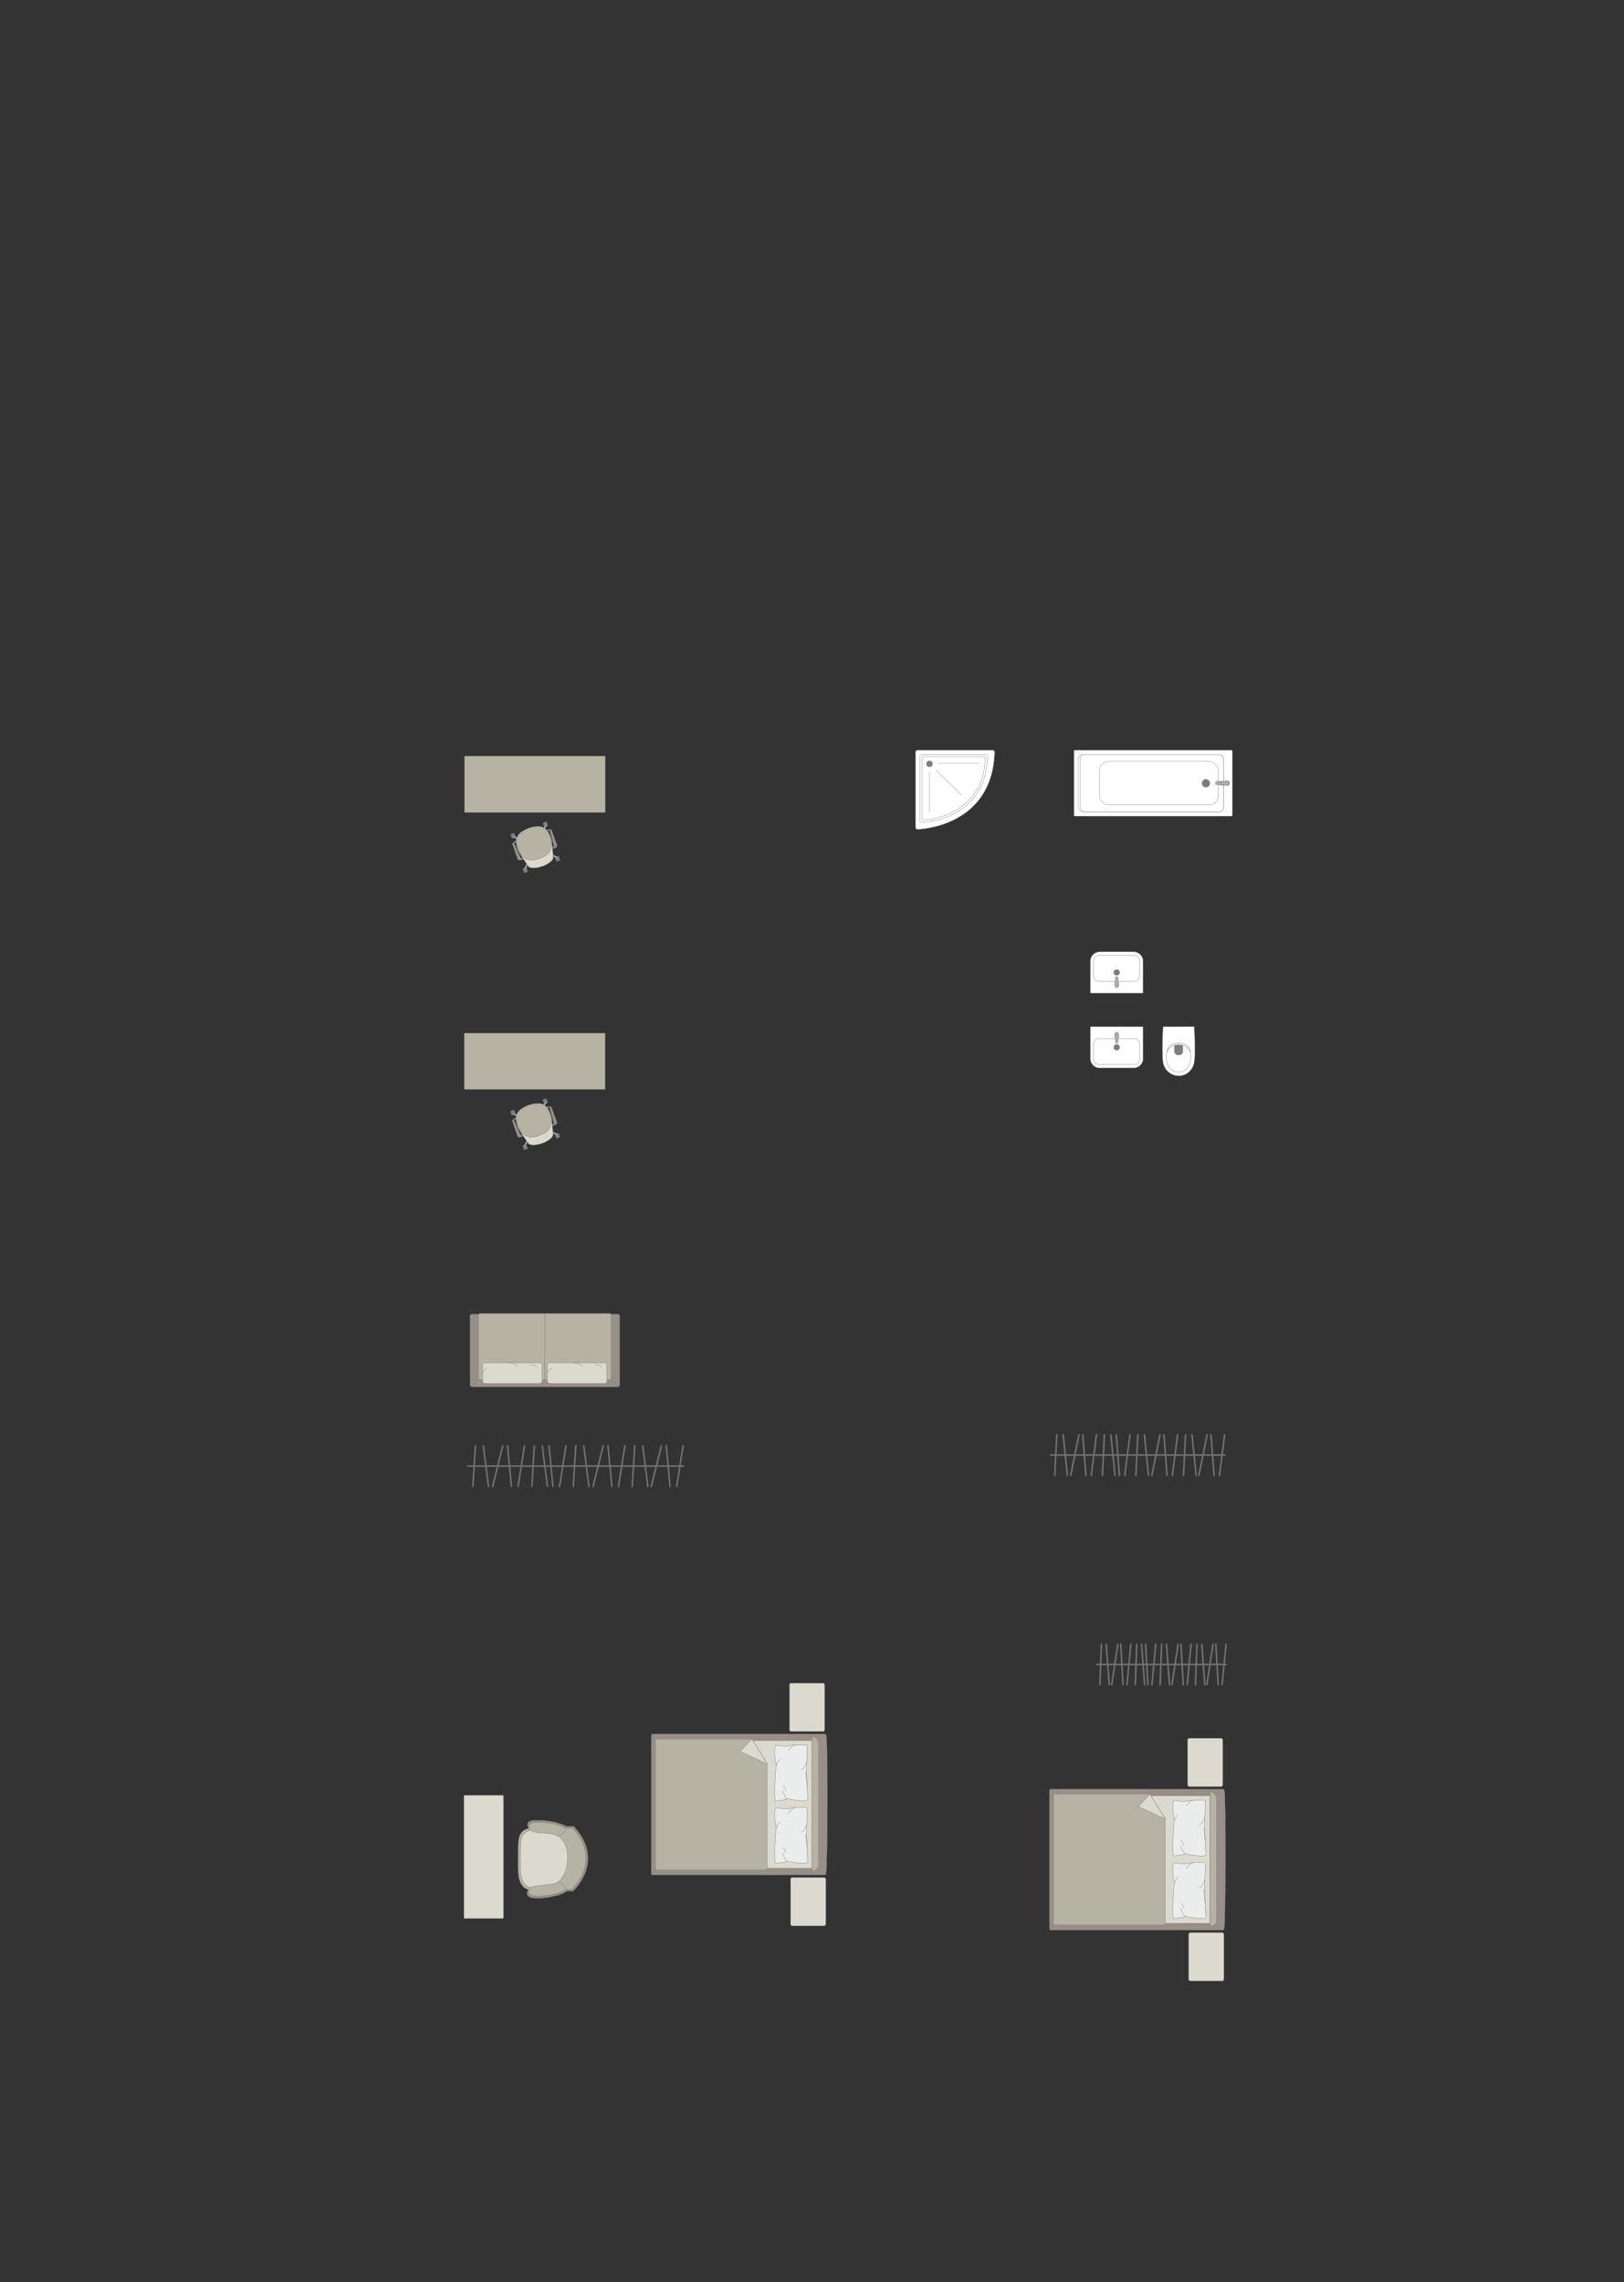 <?xml version="1.0" encoding="UTF-8"?>
<!DOCTYPE svg PUBLIC "-//W3C//DTD SVG 1.1//EN" "http://www.w3.org/Graphics/SVG/1.1/DTD/svg11.dtd">
<!-- Creator: CorelDRAW -->
<svg xmlns="http://www.w3.org/2000/svg" xml:space="preserve" width="184.473mm" height="259.173mm" version="1.1" style="shape-rendering:geometricPrecision; text-rendering:geometricPrecision; image-rendering:optimizeQuality; fill-rule:evenodd; clip-rule:evenodd"
viewBox="0 0 20058.72 28181.32"
 xmlns:xlink="http://www.w3.org/1999/xlink"
 xmlns:xodm="http://www.corel.com/coreldraw/odm/2003">
 <rect x="0" y="0" width="20058.72" height="28181.32" fill="#333333" stroke="none"/>
 <defs>
  <style type="text/css">
   <![CDATA[
    .str0 {stroke:#727271;stroke-width:3.83;stroke-miterlimit:22.926}
    .str2 {stroke:#727271;stroke-width:3.83;stroke-linejoin:round;stroke-miterlimit:22.926}
    .str1 {stroke:#727271;stroke-width:3.83;stroke-linecap:round;stroke-miterlimit:22.926}
    .str3 {stroke:#727271;stroke-width:3.83;stroke-linecap:round;stroke-linejoin:round;stroke-miterlimit:22.926}
    .str4 {stroke:#727271;stroke-width:19.17;stroke-linecap:round;stroke-linejoin:round;stroke-miterlimit:22.926}
    .fil2 {fill:none}
    .fil7 {fill:#EBECEC}
    .fil3 {fill:#DCD9CF}
    .fil1 {fill:#B6B3A5}
    .fil5 {fill:#AAAEB1}
    .fil0 {fill:#989088}
    .fil4 {fill:#7C7D7E}
    .fil6 {fill:white}
   ]]>
  </style>
 </defs>
 <g id="мебель">
  <g id="_1700078609456">
   <rect class="fil0 str0" x="5805.77" y="16226.68" width="1848.5" height="898.16" rx="23.12" ry="18.88"/>
   <rect class="fil1 str0" x="5910.61" y="16217.99" width="1638.53" height="821.39" rx="22.58" ry="18.45"/>
   <line class="fil2 str0" x1="6729.87" y1="17039.37" x2="6729.87" y2= "16217.98" />
   <line class="fil2 str0" x1="5812.89" y1="17120.5" x2="5918.25" y2= "17034.72" />
   <line class="fil2 str0" x1="7646.73" y1="17120.48" x2="7541.54" y2= "17034.69" />
   <g>
    <rect class="fil3 str1" x="5961.21" y="16826.4" width="733.64" height="256.29" rx="25.42" ry="23.69"/>
    <path class="fil2 str1" d="M6392.68 16867.1c0,0 -38.01,-32.2 -103.31,-40.71"/>
    <path class="fil2 str1" d="M5961.21 16949.55c0,0 22.65,-39.85 52.48,-54.76"/>
    <path class="fil2 str1" d="M6551.02 16848.13c0,0 56.88,0.64 81.14,35.96"/>
   </g>
   <g>
    <rect class="fil3 str1" x="6761.05" y="16826.4" width="733.64" height="256.29" rx="25.42" ry="23.69"/>
    <path class="fil2 str1" d="M7192.52 16867.1c0,0 -38.02,-32.2 -103.32,-40.71"/>
    <path class="fil2 str1" d="M6761.05 16949.55c0,0 22.65,-39.85 52.48,-54.76"/>
    <path class="fil2 str1" d="M7350.85 16848.13c0,0 56.88,0.64 81.14,35.96"/>
   </g>
  </g>
  <path class="fil1 str0" d="M5735.26 13442.1l0 -684.97 1739.77 0 0 684.97c0,6.01 -4.9,10.92 -10.92,10.92l-1717.93 0c-6.01,0 -10.92,-4.9 -10.92,-10.92z"/>
  <g id="_1700078611328">
   <rect class="fil4 str2" transform="matrix(-0.057 0.02 -0.02 -0.057 6767.91 13617.7)" width="824.73" height="944.61" rx="40.8" ry="40.8"/>
   <rect class="fil4 str2" transform="matrix(-0.057 0.02 -0.02 -0.057 6368.71 13758.8)" width="824.73" height="944.61" rx="40.8" ry="40.8"/>
   <rect class="fil4 str2" transform="matrix(-0.057 0.02 -0.02 -0.057 6918.28 14043.1)" width="824.73" height="944.61" rx="40.8" ry="40.8"/>
   <rect class="fil4 str2" transform="matrix(-0.057 0.02 -0.02 -0.057 6519.08 14184.2)" width="824.73" height="944.61" rx="40.8" ry="40.8"/>
   <rect class="fil4 str2" transform="matrix(-0.048 0.017 -0.017 -0.049 6753.18 13622.9)" width="369.21" height="1102.84"/>
   <rect class="fil4 str2" transform="matrix(-0.048 0.017 -0.017 -0.049 6353.98 13764)" width="369.21" height="1102.84"/>
   <rect class="fil4 str2" transform="matrix(-0.048 0.017 -0.017 -0.049 6504.35 14189.4)" width="369.21" height="1102.84"/>
   <rect class="fil4 str2" transform="matrix(-0.048 0.017 -0.017 -0.049 6903.55 14048.3)" width="369.21" height="1102.84"/>
   <path class="fil5 str0" d="M6888.45 14013.58l0 0c-2.08,4.37 -8.02,5.87 -13.23,3.44l-65.27 -30.61c-5.22,-2.45 -7.51,-8.56 -5.43,-12.93l0 0c2.09,-4.36 8.27,-6.4 13.45,-3.88l64.84 31.52c5.18,2.52 7.73,8.09 5.64,12.46z"/>
   <path class="fil5 str0" d="M6478.46 14158.52l0 0c4.37,2.09 9.94,-0.48 12.45,-5.64l31.54 -64.84c2.52,-5.18 0.47,-11.37 -3.9,-13.46l0 0c-4.36,-2.09 -10.46,0.22 -12.91,5.44l-30.62 65.27c-2.45,5.21 -0.94,11.15 3.44,13.23z"/>
   <path class="fil5 str0" d="M6333.76 13749.2l0 0c2.09,-4.37 8.02,-5.88 13.24,-3.44l65.27 30.61c5.21,2.44 7.51,8.55 5.43,12.92l0 0c-2.09,4.37 -8.27,6.4 -13.45,3.89l-64.84 -31.53c-5.18,-2.51 -7.74,-8.08 -5.65,-12.45z"/>
   <path class="fil5 str0" d="M6744.11 13604.15l0 0c-4.37,-2.09 -9.94,0.47 -12.45,5.64l-31.54 64.83c-2.52,5.18 -0.47,11.37 3.9,13.46l0 0c4.37,2.09 10.46,-0.22 12.91,-5.43l30.62 -65.27c2.45,-5.21 0.94,-11.16 -3.44,-13.23z"/>
   <path class="fil3 str0" d="M6697 14118.39l0 0c-116.4,37.45 -163.12,15.81 -173.24,-0.74 -36.27,-52.88 -105.36,-150.94 -124.55,-197.08 -51.37,-138.31 -24.94,-213.19 130.94,-274.15l0 0c114.72,-34.38 217.67,-47.17 274.15,130.95 13.47,40.15 22.89,156.05 26.5,235.44 1.2,31.12 -65.5,82.98 -133.81,105.58z"/>
   <path class="fil1 str0" d="M6659.18 14021.5l0 0c-83.4,29.48 -193.58,49.87 -251.74,-114.66l0 0c-42.08,-119.03 -17.89,-197.33 126.63,-248.43l0 0c126.15,-44.59 206.49,-23.58 254.96,113.53l0 0c40.72,115.19 22.61,195.67 -129.85,249.56z"/>
   <path class="fil0 str0" d="M6828.81 13880.57l6.59 18.64c0,0 52.49,-17.25 44.06,-41.09 -8.43,-23.85 -69.04,-189.19 -69.04,-189.19 -3.84,-10.13 -25.59,-3.64 -22.48,7.94l52.53 190.03c0.9,3.09 -1.28,10.78 -11.67,13.68z"/>
   <path class="fil4 str2" d="M6787.95 13676.86c0,0 -13.6,-0.53 -28.54,7.19l-9.94 -12.05c0,0 26.09,-14.97 46.86,-7.17l-8.38 12.03z"/>
   <path class="fil5 str0" d="M6768.49 13680.21c0,0 -6.67,-8.8 -3.31,-14.74 -5.63,1.66 -10.87,3.98 -15.68,6.51l9.91 12.07 9.08 -3.84z"/>
   <polygon class="fil4 str2" points="6821.92,13886.91 6830.04,13884.04 6834.61,13896.94 6823.15,13900.99 "/>
   <path class="fil0 str0" d="M6445.59 14015.99l6.58 18.64c0,0 -51.66,19.58 -60.09,-4.26 -8.43,-23.85 -65.21,-190.56 -65.21,-190.56 -3.37,-10.29 17.62,-18.91 22.48,-7.95l78.56 180.83c1.24,2.97 7.77,7.58 17.68,3.31z"/>
   <path class="fil4 str2" d="M6349.34 13831.85c0,0 9.74,-8.82 26.22,-12.2l0.01 -15.65c0,0 -29.05,4.63 -40.31,23.76l14.08 4.09z"/>
   <path class="fil5 str0" d="M6366.59 13822.23c0,0 -0.35,-11.04 -6.7,-13.55 5.44,-2.25 10.31,-3.62 15.64,-4.66l0.03 15.64 -8.97 2.58z"/>
   <polygon class="fil4 str2" points="6454.93,14016.58 6446.8,14019.45 6451.37,14032.36 6462.83,14028.31 "/>
  </g>
  <path class="fil1 str0" d="M5736.89 10021.75l0 -684.97 1739.77 0 0 684.97c0,6.01 -4.9,10.92 -10.92,10.92l-1717.93 0c-6.01,0 -10.92,-4.9 -10.92,-10.92z"/>
  <g id="_1700078551472">
   <rect class="fil4 str2" transform="matrix(-0.057 0.02 -0.02 -0.057 6769.54 10197.3)" width="824.73" height="944.61" rx="40.8" ry="40.8"/>
   <rect class="fil4 str2" transform="matrix(-0.057 0.02 -0.02 -0.057 6370.34 10338.5)" width="824.73" height="944.61" rx="40.8" ry="40.8"/>
   <rect class="fil4 str2" transform="matrix(-0.057 0.02 -0.02 -0.057 6919.91 10622.7)" width="824.73" height="944.61" rx="40.8" ry="40.8"/>
   <rect class="fil4 str2" transform="matrix(-0.057 0.02 -0.02 -0.057 6520.71 10763.8)" width="824.73" height="944.61" rx="40.8" ry="40.8"/>
   <rect class="fil4 str2" transform="matrix(-0.048 0.017 -0.017 -0.049 6754.81 10202.6)" width="369.21" height="1102.84"/>
   <rect class="fil4 str2" transform="matrix(-0.048 0.017 -0.017 -0.049 6355.61 10343.7)" width="369.21" height="1102.84"/>
   <rect class="fil4 str2" transform="matrix(-0.048 0.017 -0.017 -0.049 6505.98 10769.1)" width="369.21" height="1102.84"/>
   <rect class="fil4 str2" transform="matrix(-0.048 0.017 -0.017 -0.049 6905.18 10627.9)" width="369.21" height="1102.84"/>
   <path class="fil5 str0" d="M6890.09 10593.23l0 0c-2.08,4.37 -8.02,5.87 -13.23,3.44l-65.27 -30.61c-5.22,-2.45 -7.51,-8.56 -5.43,-12.93l0 0c2.09,-4.36 8.27,-6.4 13.45,-3.88l64.84 31.52c5.18,2.52 7.73,8.09 5.64,12.46z"/>
   <path class="fil5 str0" d="M6480.09 10738.17l0 0c4.37,2.09 9.94,-0.48 12.45,-5.64l31.54 -64.84c2.52,-5.18 0.47,-11.37 -3.9,-13.46l0 0c-4.36,-2.09 -10.46,0.22 -12.91,5.44l-30.62 65.27c-2.45,5.21 -0.94,11.15 3.44,13.23z"/>
   <path class="fil5 str0" d="M6335.39 10328.85l0 0c2.09,-4.37 8.02,-5.88 13.24,-3.44l65.27 30.61c5.21,2.44 7.51,8.55 5.43,12.92l0 0c-2.09,4.37 -8.27,6.4 -13.45,3.89l-64.84 -31.53c-5.18,-2.51 -7.74,-8.08 -5.65,-12.45z"/>
   <path class="fil5 str0" d="M6745.74 10183.8l0 0c-4.37,-2.09 -9.94,0.47 -12.45,5.64l-31.54 64.83c-2.52,5.18 -0.47,11.37 3.9,13.46l0 0c4.37,2.09 10.46,-0.22 12.91,-5.43l30.62 -65.27c2.45,-5.21 0.94,-11.16 -3.44,-13.23z"/>
   <path class="fil3 str0" d="M6698.64 10698.04l0 0c-116.4,37.45 -163.12,15.81 -173.24,-0.74 -36.27,-52.88 -105.36,-150.94 -124.55,-197.08 -51.37,-138.31 -24.94,-213.19 130.94,-274.15l0 0c114.72,-34.38 217.67,-47.17 274.15,130.95 13.47,40.15 22.89,156.05 26.5,235.44 1.2,31.12 -65.5,82.98 -133.81,105.58z"/>
   <path class="fil1 str0" d="M6660.81 10601.15l0 0c-83.4,29.48 -193.58,49.87 -251.74,-114.66l0 0c-42.08,-119.03 -17.89,-197.33 126.63,-248.43l0 0c126.15,-44.59 206.49,-23.58 254.96,113.53l0 0c40.72,115.19 22.61,195.67 -129.85,249.56z"/>
   <path class="fil0 str0" d="M6830.44 10460.22l6.59 18.64c0,0 52.49,-17.25 44.06,-41.09 -8.43,-23.85 -69.04,-189.19 -69.04,-189.19 -3.84,-10.13 -25.59,-3.64 -22.48,7.94l52.53 190.03c0.9,3.09 -1.28,10.78 -11.67,13.68z"/>
   <path class="fil4 str2" d="M6789.58 10256.51c0,0 -13.6,-0.53 -28.54,7.19l-9.94 -12.05c0,0 26.09,-14.97 46.86,-7.17l-8.38 12.03z"/>
   <path class="fil5 str0" d="M6770.12 10259.86c0,0 -6.67,-8.8 -3.31,-14.74 -5.63,1.66 -10.87,3.98 -15.68,6.51l9.91 12.07 9.08 -3.84z"/>
   <polygon class="fil4 str2" points="6823.55,10466.56 6831.67,10463.69 6836.24,10476.59 6824.78,10480.64 "/>
   <path class="fil0 str0" d="M6447.22 10595.64l6.58 18.64c0,0 -51.66,19.58 -60.09,-4.26 -8.43,-23.85 -65.21,-190.56 -65.21,-190.56 -3.37,-10.29 17.62,-18.91 22.48,-7.95l78.56 180.83c1.24,2.97 7.77,7.58 17.68,3.31z"/>
   <path class="fil4 str2" d="M6350.98 10411.5c0,0 9.74,-8.82 26.22,-12.2l0.01 -15.65c0,0 -29.05,4.63 -40.31,23.76l14.08 4.09z"/>
   <path class="fil5 str0" d="M6368.22 10401.88c0,0 -0.35,-11.04 -6.7,-13.55 5.44,-2.25 10.31,-3.62 15.64,-4.66l0.03 15.64 -8.97 2.58z"/>
   <polygon class="fil4 str2" points="6456.56,10596.23 6448.44,10599.11 6453,10612.01 6464.46,10607.96 "/>
  </g>
  <g id="_1700078561648">
   <path class="fil6 str1" d="M11331.98 9262.81l928.72 0c13.73,0 24.94,11.22 24.94,24.95 0,0 0,0 0,0 -28.78,938.32 -953.66,953.66 -953.66,953.66l0 0c-13.73,0 -24.95,-11.23 -24.95,-24.94l0 -928.72c0,-13.73 11.22,-24.95 24.95,-24.95z"/>
   <path class="fil6 str0" d="M11383.01 9317.43l795 0c11.75,0 21.36,9.61 21.36,21.36 0,0 0,0 0,0 -24.64,803.23 -816.35,816.36 -816.35,816.36l0 0c-11.75,0 -21.36,-9.61 -21.36,-21.36l0 -795.01c0,-11.74 9.6,-21.36 21.36,-21.36z"/>
   <path class="fil6 str0" d="M11407 9342.95l744.42 0c10.91,0 19.81,8.92 19.81,19.82 0,0 0,0 0,0 -28.62,735.43 -764.24,764.46 -764.24,764.46l0 0c-10.93,0 -19.83,-8.95 -19.83,-19.84l0 -744.62c0,-10.87 8.91,-19.82 19.83,-19.82z"/>
   <circle class="fil4 str0" cx="11480.29" cy="9432.31" r="36.63"/>
   <line class="fil2 str1" x1="11562.87" y1="9511.43" x2="11879.49" y2= "9821.32" />
   <line class="fil2 str1" x1="11590.7" y1="9427" x2="12092.49" y2= "9427" />
   <line class="fil2 str1" x1="11481.32" y1="9537.34" x2="11481.32" y2= "10023.78" />
  </g>
  <g id="_1700078561984">
   <rect class="fil6 str0" x="13264.22" y="9262.81" width="1957.24" height="815.52" rx="12.35" ry="12.32"/>
   <rect class="fil6 str2" x="13318.74" y="9317.32" width="1793.35" height="706.33" rx="55.18" ry="54.62"/>
   <rect class="fil6 str0" x="13343.31" y="9317.32" width="1768.78" height="706.33" rx="54.42" ry="54.62"/>
   <rect class="fil6 str0" x="13581.61" y="9402.4" width="1464.49" height="536.83" rx="110.2" ry="106.52"/>
   <ellipse class="fil4 str0" cx="14894.9" cy="9671.66" rx="47.93" ry="47.92"/>
   <g>
    <path class="fil5 str0" d="M15166.89 9643.31l-136.69 5.02c-13.42,0.5 -18.5,12.06 -18.5,22.15l0 0c0,9.51 7.81,20.41 16.89,20.82l138.3 6.35c11.56,0.52 21.03,-12.23 21.03,-27.17l0 0c0,-14.95 -9.47,-27.6 -21.03,-27.17z"/>
    <path class="fil5 str0" d="M15154.84 9643.76l-76.03 8.26c-8.7,0.95 -18.44,4.06 -18.44,18.46l0 0c0,14.02 11.34,17.56 18.44,18.33l74.6 8.22c10.11,1.11 22,-10.49 22,-26.55l0 0c0,-16.13 -11.03,-27.77 -20.57,-26.73z"/>
   </g>
  </g>
  <g id="_1700078563856">
   <path class="fil6 str0" d="M14002.58 13188.16l-419.88 0c-63.77,0 -115.93,-52.16 -115.93,-115.93l0 -391.4c0,-2.06 1.66,-3.72 3.72,-3.72l644.98 0c2.06,0 3.72,1.66 3.72,3.72l0 390.74c0,64.13 -52.46,116.6 -116.6,116.6z"/>
   <rect class="fil6 str0" x="13507.26" y="12824.45" width="570.02" height="318.23" rx="50.82" ry="81.52"/>
   <ellipse class="fil4 str0" cx="13792.97" cy="12932.63" rx="35.42" ry="35.25"/>
   <g>
    <circle class="fil5 str0" transform="matrix(1.80599E-15 0.08 0.08 -2.48551E-15 13793 12765.9)" r="314.07"/>
    <path class="fil5 str0" d="M13776.62 12841.69l0 28.1c0,5.63 6.05,10.23 13.44,10.23l5.83 0c7.39,0 13.44,-4.6 13.44,-10.23l0 -28.22c0,-18.07 30.38,-75.54 -13.44,-75.54l-5.83 0c-41.4,0 -13.44,57.47 -13.44,75.66z"/>
   </g>
  </g>
  <g id="_1700078567168">
   <path class="fil6 str0" d="M14002.58 11752.85l-419.88 0c-63.77,0 -115.93,52.16 -115.93,115.93l0 391.4c0,2.06 1.66,3.72 3.72,3.72l644.98 0c2.06,0 3.72,-1.66 3.72,-3.72l0 -390.74c0,-64.13 -52.46,-116.6 -116.6,-116.6z"/>
   <rect class="fil6 str0" x="13507.26" y="11798.34" width="570.02" height="318.23" rx="50.82" ry="81.52"/>
   <ellipse class="fil4 str0" cx="13792.97" cy="12008.38" rx="35.42" ry="35.25"/>
   <g>
    <circle class="fil5 str0" transform="matrix(1.80599E-15 -0.08 0.08 2.48551E-15 13793 12175.2)" r="314.07"/>
    <path class="fil5 str0" d="M13776.62 12099.33l0 -28.1c0,-5.63 6.05,-10.23 13.44,-10.23l5.83 0c7.39,0 13.44,4.6 13.44,10.23l0 28.22c0,18.07 30.38,75.54 -13.44,75.54l-5.83 0c-41.4,0 -13.44,-57.47 -13.44,-75.66z"/>
   </g>
  </g>
  <g id="_1700078567936">
   <path class="fil6 str0" d="M14367.16 12677.44l379.32 -0.66c3.27,0 5.23,2.37 5.34,5.2 4.95,136.92 11.22,270.06 3.54,395 -5.2,145.66 -111.86,204.62 -183.81,208.15 -72.96,6.7 -205.8,-44.36 -210.73,-208.15 -9.08,-130.47 -1.25,-263.34 3.53,-395 0.16,-1.76 0.27,-4.5 2.79,-4.53z"/>
   <path class="fil6 str0" d="M14429.13 12943.5c43.48,-80.49 211.59,-80.49 257.93,0 40.9,80.76 36.47,286.37 -123.81,294.66 -172.92,0 -177.7,-215.74 -134.13,-294.66z"/>
   <path class="fil4 str0" d="M14558.09 12901.42l42.31 0c5.94,0.02 9.29,4.9 9.31,9.57 0.13,24.98 0.26,49.95 0.39,74.93 -8.11,57.29 -98.81,54.05 -104.06,-0.47 0.14,-24.81 0.29,-49.64 0.43,-74.45 -0.16,-4.52 2.22,-9.43 6.43,-9.56l45.19 -0.02z"/>
   <path class="fil6 str0" d="M14426.45 12973.12l-13.32 14.16c11.23,-55.69 46.15,-101.33 144.73,-104.14 90.21,4.99 130.9,38.01 143.91,102.89l-13.23 -14.67c-21.86,-46.44 -76.9,-70.77 -130.44,-69.94 -50.65,-0.9 -108.07,21.15 -131.65,71.7z"/>
  </g>
  <rect class="fil3 str0" transform="matrix(-1.29034E-14 -0.487 -0.405 1.07249E-14 15103 22061.9)" width="1227.5" height="1074.07" rx="47.71" ry="47.71"/>
  <rect class="fil3 str0" transform="matrix(-1.29034E-14 -0.487 -0.405 1.07249E-14 15116.7 24462)" width="1227.5" height="1074.07" rx="47.71" ry="47.71"/>
  <g id="_1700078570384">
   <g>
    <path class="fil0 str0" d="M15120.5 23817.26c18.8,-74.42 23.91,-1636.09 2.09,-1709.2 0,-8.29 -11.03,-15.06 -19.22,-15.06l-2126.23 0c-8.21,0 -14.94,6.77 -14.94,15.06l0 1709.65c0,8.29 6.73,15.06 14.94,15.06l1969.36 0 156.87 0c8.21,0 17.14,-7.22 17.14,-15.51z"/>
    <line class="fil2 str0" x1="14946.67" y1="23832.76" x2="14946.67" y2= "22092.99" />
    <polygon class="fil3 str0" points="14946.67,22174.91 13030.55,22174.91 13030.55,23749.75 14946.67,23749.75 "/>
    <line class="fil2 str0" x1="12967.06" y1="23828.8" x2="13030.55" y2= "23749.75" />
    <line class="fil2 str0" x1="13030.55" y1="22174.91" x2="12967.79" y2= "22096.33" />
    <path class="fil1 str0" d="M14946.67 23784.37c36.55,-0.4 78.41,-22.57 80,-61.65l0 -1521.9c-0.61,-44.99 -80,-94.11 -80,-72.35l0 1655.91z"/>
    <path class="fil1 str0" d="M14204.11 22153.36l-1191.01 0 0 1617.71 1354.33 0c12.35,0.07 24.7,-9.49 25.1,-21.32 0,-524.26 0,-764.16 0,-1288.42 -29.53,-48.27 -179.92,-294.1 -188.42,-307.97z"/>
    <polygon class="fil3 str2" points="14204.1,22153.38 14058.53,22308.63 14392.51,22461.34 "/>
   </g>
   <g>
    <path class="fil7 str3" d="M14893.39 22901.17c4.71,-8.6 -2.85,-63.21 -5.69,-94.9 0,0 -10.94,-264.12 -9.59,-290 -2.76,-32.76 19.1,-258.5 5.19,-282.22 -4.71,-12.78 -87.89,-6.47 -87.89,-6.47 0,0 -66.5,-4.38 -104.91,7.71 -38.42,12.1 -108.26,6.67 -108.26,6.67 0,0 -74.09,-12.65 -77.25,-9.49 -13.69,1.73 -16.26,35.12 -16.26,35.12 0,0 -9.63,120.78 17.78,215.33 -11.34,16.27 -35.68,443.61 -5.37,435.56l109.4 -15.49 26.97 -12.99c0,0 240.35,53.87 255.88,11.19z"/>
    <path class="fil2 str3" d="M14814.28 22533.49c40.32,-6.1 66.15,-94.46 66.15,-94.46"/>
    <path class="fil2 str3" d="M14651.28 22303.72c45.08,-69.06 87.17,-74.08 87.17,-74.08"/>
    <path class="fil2 str3" d="M14555.03 22406.78c-36.61,15.64 -48.51,76.13 -48.51,76.13"/>
    <path class="fil2 str3" d="M14637.52 22889.98c-49.54,-49.44 -50.58,-100.74 -50.58,-100.74"/>
    <path class="fil2 str3" d="M14623.77 22794.58c-12.46,-53.13 -36.85,-67.18 -36.85,-67.18"/>
    <path class="fil2 str3" d="M14884.37 22722.59c0.34,-94.25 -19.75,-159.95 -19.75,-159.95"/>
   </g>
   <g>
    <path class="fil7 str3" d="M14893.39 23673.65c4.71,-8.6 -2.85,-63.21 -5.69,-94.9 0,0 -10.94,-264.12 -9.59,-290 -2.76,-32.76 19.1,-258.5 5.19,-282.22 -4.71,-12.78 -87.89,-6.47 -87.89,-6.47 0,0 -66.5,-4.38 -104.91,7.71 -38.42,12.1 -108.26,6.67 -108.26,6.67 0,0 -74.09,-12.65 -77.25,-9.49 -13.69,1.73 -16.26,35.12 -16.26,35.12 0,0 -9.63,120.78 17.78,215.33 -11.34,16.27 -35.68,443.61 -5.37,435.56l109.4 -15.49 26.97 -12.99c0,0 240.35,53.87 255.88,11.19z"/>
    <path class="fil2 str3" d="M14814.28 23305.97c40.32,-6.1 66.15,-94.46 66.15,-94.46"/>
    <path class="fil2 str3" d="M14651.28 23076.2c45.08,-69.06 87.17,-74.08 87.17,-74.08"/>
    <path class="fil2 str3" d="M14555.03 23179.26c-36.61,15.64 -48.51,76.13 -48.51,76.13"/>
    <path class="fil2 str3" d="M14637.52 23662.46c-49.54,-49.44 -50.58,-100.74 -50.58,-100.74"/>
    <path class="fil2 str3" d="M14623.77 23567.06c-12.46,-53.13 -36.85,-67.18 -36.85,-67.18"/>
    <path class="fil2 str3" d="M14884.37 23495.07c0.34,-94.25 -19.75,-159.95 -19.75,-159.95"/>
   </g>
  </g>
  <rect class="fil3 str0" transform="matrix(-1.29034E-14 -0.487 -0.405 1.07249E-14 10185.9 21381.1)" width="1227.5" height="1074.07" rx="47.71" ry="47.71"/>
  <rect class="fil3 str0" transform="matrix(-1.29034E-14 -0.487 -0.405 1.07249E-14 10199.6 23781.2)" width="1227.5" height="1074.07" rx="47.71" ry="47.71"/>
  <g id="_1700078579072">
   <g>
    <path class="fil0 str0" d="M10203.4 23136.45c18.8,-74.42 23.91,-1636.09 2.09,-1709.2 0,-8.29 -11.03,-15.06 -19.22,-15.06l-2126.23 0c-8.21,0 -14.94,6.77 -14.94,15.06l0 1709.65c0,8.29 6.73,15.06 14.94,15.06l1969.36 0 156.87 0c8.21,0 17.14,-7.22 17.14,-15.51z"/>
    <line class="fil2 str0" x1="10029.57" y1="23151.96" x2="10029.57" y2= "21412.19" />
    <polygon class="fil3 str0" points="10029.57,21494.1 8113.45,21494.1 8113.45,23068.95 10029.57,23068.95 "/>
    <line class="fil2 str0" x1="8049.96" y1="23148" x2="8113.45" y2= "23068.95" />
    <line class="fil2 str0" x1="8113.45" y1="21494.1" x2="8050.68" y2= "21415.53" />
    <path class="fil1 str0" d="M10029.57 23103.57c36.55,-0.4 78.41,-22.57 80,-61.65l0 -1521.9c-0.61,-44.99 -80,-94.11 -80,-72.35l0 1655.91z"/>
    <path class="fil1 str0" d="M9287.01 21472.56l-1191.01 0 0 1617.71 1354.33 0c12.35,0.07 24.7,-9.49 25.1,-21.32 0,-524.26 0,-764.16 0,-1288.42 -29.53,-48.27 -179.92,-294.1 -188.42,-307.97z"/>
    <polygon class="fil3 str2" points="9287,21472.57 9141.43,21627.82 9475.41,21780.53 "/>
   </g>
   <g>
    <path class="fil7 str3" d="M9976.29 22220.37c4.71,-8.6 -2.85,-63.21 -5.69,-94.9 0,0 -10.94,-264.12 -9.59,-290 -2.76,-32.76 19.1,-258.5 5.19,-282.22 -4.71,-12.78 -87.89,-6.47 -87.89,-6.47 0,0 -66.5,-4.38 -104.91,7.71 -38.42,12.1 -108.26,6.67 -108.26,6.67 0,0 -74.09,-12.65 -77.25,-9.49 -13.69,1.73 -16.26,35.12 -16.26,35.12 0,0 -9.63,120.78 17.78,215.33 -11.34,16.27 -35.68,443.61 -5.37,435.56l109.4 -15.49 26.97 -12.99c0,0 240.35,53.87 255.88,11.19z"/>
    <path class="fil2 str3" d="M9897.17 21852.69c40.32,-6.1 66.15,-94.46 66.15,-94.46"/>
    <path class="fil2 str3" d="M9734.18 21622.92c45.08,-69.06 87.17,-74.08 87.17,-74.08"/>
    <path class="fil2 str3" d="M9637.93 21725.98c-36.61,15.64 -48.51,76.13 -48.51,76.13"/>
    <path class="fil2 str3" d="M9720.41 22209.18c-49.54,-49.44 -50.58,-100.74 -50.58,-100.74"/>
    <path class="fil2 str3" d="M9706.67 22113.77c-12.46,-53.13 -36.85,-67.18 -36.85,-67.18"/>
    <path class="fil2 str3" d="M9967.27 22041.79c0.34,-94.25 -19.75,-159.95 -19.75,-159.95"/>
   </g>
   <g>
    <path class="fil7 str3" d="M9976.29 22992.85c4.71,-8.6 -2.85,-63.21 -5.69,-94.9 0,0 -10.94,-264.12 -9.59,-290 -2.76,-32.76 19.1,-258.5 5.19,-282.22 -4.71,-12.78 -87.89,-6.47 -87.89,-6.47 0,0 -66.5,-4.38 -104.91,7.71 -38.42,12.1 -108.26,6.67 -108.26,6.67 0,0 -74.09,-12.65 -77.25,-9.49 -13.69,1.73 -16.26,35.12 -16.26,35.12 0,0 -9.63,120.78 17.78,215.33 -11.34,16.27 -35.68,443.61 -5.37,435.56l109.4 -15.49 26.97 -12.99c0,0 240.35,53.87 255.88,11.19z"/>
    <path class="fil2 str3" d="M9897.17 22625.17c40.32,-6.1 66.15,-94.46 66.15,-94.46"/>
    <path class="fil2 str3" d="M9734.18 22395.4c45.08,-69.06 87.17,-74.08 87.17,-74.08"/>
    <path class="fil2 str3" d="M9637.93 22498.46c-36.61,15.64 -48.51,76.13 -48.51,76.13"/>
    <path class="fil2 str3" d="M9720.41 22981.66c-49.54,-49.44 -50.58,-100.74 -50.58,-100.74"/>
    <path class="fil2 str3" d="M9706.67 22886.25c-12.46,-53.13 -36.85,-67.18 -36.85,-67.18"/>
    <path class="fil2 str3" d="M9967.27 22814.27c0.34,-94.25 -19.75,-159.95 -19.75,-159.95"/>
   </g>
  </g>
  <g id="_1700078587232">
   <path class="fil1 str0" d="M6528.89 22575.51c-145.34,46.54 -126.04,135.05 -130.67,397.74 5.94,107.15 -24.77,316.12 131.43,362.4 156.2,46.3 452.83,-68.19 452.83,-68.19l100.18 -323.55 -18.89 -233.22 -191.33 -137.14 -275.1 -60.77 -68.45 62.72z"/>
   <path class="fil3 str0" d="M6548.03 22601.32c-135.22,43.16 -117.27,125.21 -121.58,368.77 5.52,99.33 -23.04,293.07 122.28,335.99 145.34,42.92 421.33,-63.23 421.33,-63.23l93.22 -299.97 -17.57 -216.22 -178.03 -127.14 -255.95 -56.34 -63.7 58.14z"/>
   <path class="fil0 str0" d="M7087.52 22552.7l-88.57 0c0,0 -182.52,-98.84 -437.04,-70.92 -81.08,21.23 -33.02,93.73 -33.02,93.73 80.83,65.95 260.87,11.45 383.66,91.35 166.1,119.59 130.01,466.61 -1.94,577.48 -66.37,70.28 -337.06,34.7 -385.35,96.08 0,0 -47.63,48.65 15.2,84.12 62.84,35.47 255.08,0.14 255.08,0.14 0,0 151.97,-24.3 204.66,-71.94l77.75 0c0,0 410.1,-369.06 9.56,-800.04z"/>
   <path class="fil1 str0" d="M7071.83 22574.5l-83.42 0c0,0 -171.89,-93.52 -411.59,-67.1 -76.36,20.08 -31.1,88.7 -31.1,88.7 76.13,62.39 245.68,10.83 361.32,86.43 156.44,113.16 122.45,441.54 -1.83,546.46 -62.5,66.5 -317.43,32.83 -362.89,90.91 0,0 -44.86,46.04 14.31,79.61 59.18,33.56 240.23,0.13 240.23,0.13 0,0 143.12,-23 192.74,-68.07l73.22 0c0,0 386.22,-349.24 9,-757.07z"/>
   <path class="fil2 str0" d="M6994.73 23337.44c-28.2,-90.19 -92.63,-97.48 -92.63,-97.48"/>
   <path class="fil2 str0" d="M6993.4 22568.38c-28.2,90.19 -94.16,102.45 -94.16,102.45"/>
  </g>
  <rect class="fil3 str0" x="5729.7" y="22168.64" width="489.31" height="1522.3" rx="2.08" ry="25.83"/>
  <g id="_1700078590016">
   <line class="fil2 str4" x1="5776.84" y1="18103.45" x2="8443.03" y2= "18103.45" />
   <line class="fil2 str4" x1="5840.93" y1="18353.43" x2="5871.38" y2= "17853.47" />
   <line class="fil2 str4" x1="5970.42" y1="17853.47" x2="6033.21" y2= "18353.43" />
   <line class="fil2 str4" x1="6084.92" y1="18353.43" x2="6209.89" y2= "17853.47" />
   <line class="fil2 str4" x1="6316.81" y1="18353.43" x2="6269.18" y2= "17853.47" />
   <line class="fil2 str4" x1="6478.21" y1="17853.47" x2="6398.97" y2= "18353.43" />
   <line class="fil2 str4" x1="6568.96" y1="18353.43" x2="6599.4" y2= "17853.47" />
   <line class="fil2 str4" x1="6698.3" y1="17853.47" x2="6761.08" y2= "18353.43" />
   <line class="fil2 str4" x1="6829.11" y1="18353.43" x2="6781.48" y2= "17853.47" />
   <line class="fil2 str4" x1="6990.5" y1="17853.47" x2="6911.26" y2= "18353.43" />
   <line class="fil2 str4" x1="7081.23" y1="18353.43" x2="7111.68" y2= "17853.47" />
   <line class="fil2 str4" x1="7210.72" y1="17853.47" x2="7273.37" y2= "18353.43" />
   <line class="fil2 str4" x1="7325.22" y1="18353.43" x2="7450.05" y2= "17853.47" />
   <line class="fil2 str4" x1="7509.49" y1="17853.47" x2="7557.11" y2= "18353.43" />
   <line class="fil2 str4" x1="7639.27" y1="18353.43" x2="7718.37" y2= "17853.47" />
   <line class="fil2 str4" x1="7839.7" y1="17853.47" x2="7809.26" y2= "18353.43" />
   <line class="fil2 str4" x1="8001.38" y1="18353.43" x2="7938.6" y2= "17853.47" />
   <line class="fil2 str4" x1="8169.34" y1="17853.47" x2="8044.36" y2= "18353.43" />
   <line class="fil2 str4" x1="8276.26" y1="18353.43" x2="8228.62" y2= "17853.47" />
   <line class="fil2 str4" x1="8437.64" y1="17853.47" x2="8358.41" y2= "18353.43" />
  </g>
  <g id="_1700078595488">
   <line class="fil2 str4" x1="12976.02" y1="17967.53" x2="15130.25" y2= "17967.53" />
   <line class="fil2 str4" x1="13027.8" y1="18217.51" x2="13052.41" y2= "17717.55" />
   <line class="fil2 str4" x1="13132.43" y1="17717.55" x2="13183.16" y2= "18217.51" />
   <line class="fil2 str4" x1="13224.94" y1="18217.51" x2="13325.92" y2= "17717.55" />
   <line class="fil2 str4" x1="13412.31" y1="18217.51" x2="13373.82" y2= "17717.55" />
   <line class="fil2 str4" x1="13542.7" y1="17717.55" x2="13478.68" y2= "18217.51" />
   <line class="fil2 str4" x1="13616.04" y1="18217.51" x2="13640.63" y2= "17717.55" />
   <line class="fil2 str4" x1="13720.54" y1="17717.55" x2="13771.27" y2= "18217.51" />
   <line class="fil2 str4" x1="13826.23" y1="18217.51" x2="13787.74" y2= "17717.55" />
   <line class="fil2 str4" x1="13956.64" y1="17717.55" x2="13892.6" y2= "18217.51" />
   <line class="fil2 str4" x1="14029.95" y1="18217.51" x2="14054.54" y2= "17717.55" />
   <line class="fil2 str4" x1="14134.57" y1="17717.55" x2="14185.18" y2= "18217.51" />
   <line class="fil2 str4" x1="14227.07" y1="18217.51" x2="14327.94" y2= "17717.55" />
   <line class="fil2 str4" x1="14375.97" y1="17717.55" x2="14414.45" y2= "18217.51" />
   <line class="fil2 str4" x1="14480.82" y1="18217.51" x2="14544.73" y2= "17717.55" />
   <line class="fil2 str4" x1="14642.77" y1="17717.55" x2="14618.17" y2= "18217.51" />
   <line class="fil2 str4" x1="14773.4" y1="18217.51" x2="14722.68" y2= "17717.55" />
   <line class="fil2 str4" x1="14909.11" y1="17717.55" x2="14808.12" y2= "18217.51" />
   <line class="fil2 str4" x1="14995.5" y1="18217.51" x2="14957" y2= "17717.55" />
   <line class="fil2 str4" x1="15125.9" y1="17717.55" x2="15061.87" y2= "18217.51" />
  </g>
  <g id="_1700078602400">
   <line class="fil2 str4" x1="13547.05" y1="20552.39" x2="15146.19" y2= "20552.39" />
   <line class="fil2 str4" x1="13585.49" y1="20802.37" x2="13603.76" y2= "20302.41" />
   <line class="fil2 str4" x1="13663.16" y1="20302.41" x2="13700.82" y2= "20802.37" />
   <line class="fil2 str4" x1="13731.83" y1="20802.37" x2="13806.79" y2= "20302.41" />
   <line class="fil2 str4" x1="13870.92" y1="20802.37" x2="13842.35" y2= "20302.41" />
   <line class="fil2 str4" x1="13967.72" y1="20302.41" x2="13920.19" y2= "20802.37" />
   <line class="fil2 str4" x1="14022.15" y1="20802.37" x2="14040.41" y2= "20302.41" />
   <line class="fil2 str4" x1="14099.73" y1="20302.41" x2="14137.39" y2= "20802.37" />
   <line class="fil2 str4" x1="14178.19" y1="20802.37" x2="14149.62" y2= "20302.41" />
   <line class="fil2 str4" x1="14274.98" y1="20302.41" x2="14227.47" y2= "20802.37" />
   <line class="fil2 str4" x1="14329.4" y1="20802.37" x2="14347.67" y2= "20302.41" />
   <line class="fil2 str4" x1="14407.07" y1="20302.41" x2="14444.64" y2= "20802.37" />
   <line class="fil2 str4" x1="14475.74" y1="20802.37" x2="14550.62" y2= "20302.41" />
   <line class="fil2 str4" x1="14586.26" y1="20302.41" x2="14614.84" y2= "20802.37" />
   <line class="fil2 str4" x1="14664.1" y1="20802.37" x2="14711.54" y2= "20302.41" />
   <line class="fil2 str4" x1="14784.32" y1="20302.41" x2="14766.06" y2= "20802.37" />
   <line class="fil2 str4" x1="14881.3" y1="20802.37" x2="14843.65" y2= "20302.41" />
   <line class="fil2 str4" x1="14982.03" y1="20302.41" x2="14907.07" y2= "20802.37" />
   <line class="fil2 str4" x1="15046.16" y1="20802.37" x2="15017.59" y2= "20302.41" />
   <line class="fil2 str4" x1="15142.96" y1="20302.41" x2="15095.44" y2= "20802.37" />
  </g>
 </g>
 <g id="контур">
  <polygon class="fil2" points="-0,0 20058.72,0 20058.72,28181.32 -0,28181.32 "/>
 </g>
</svg>
